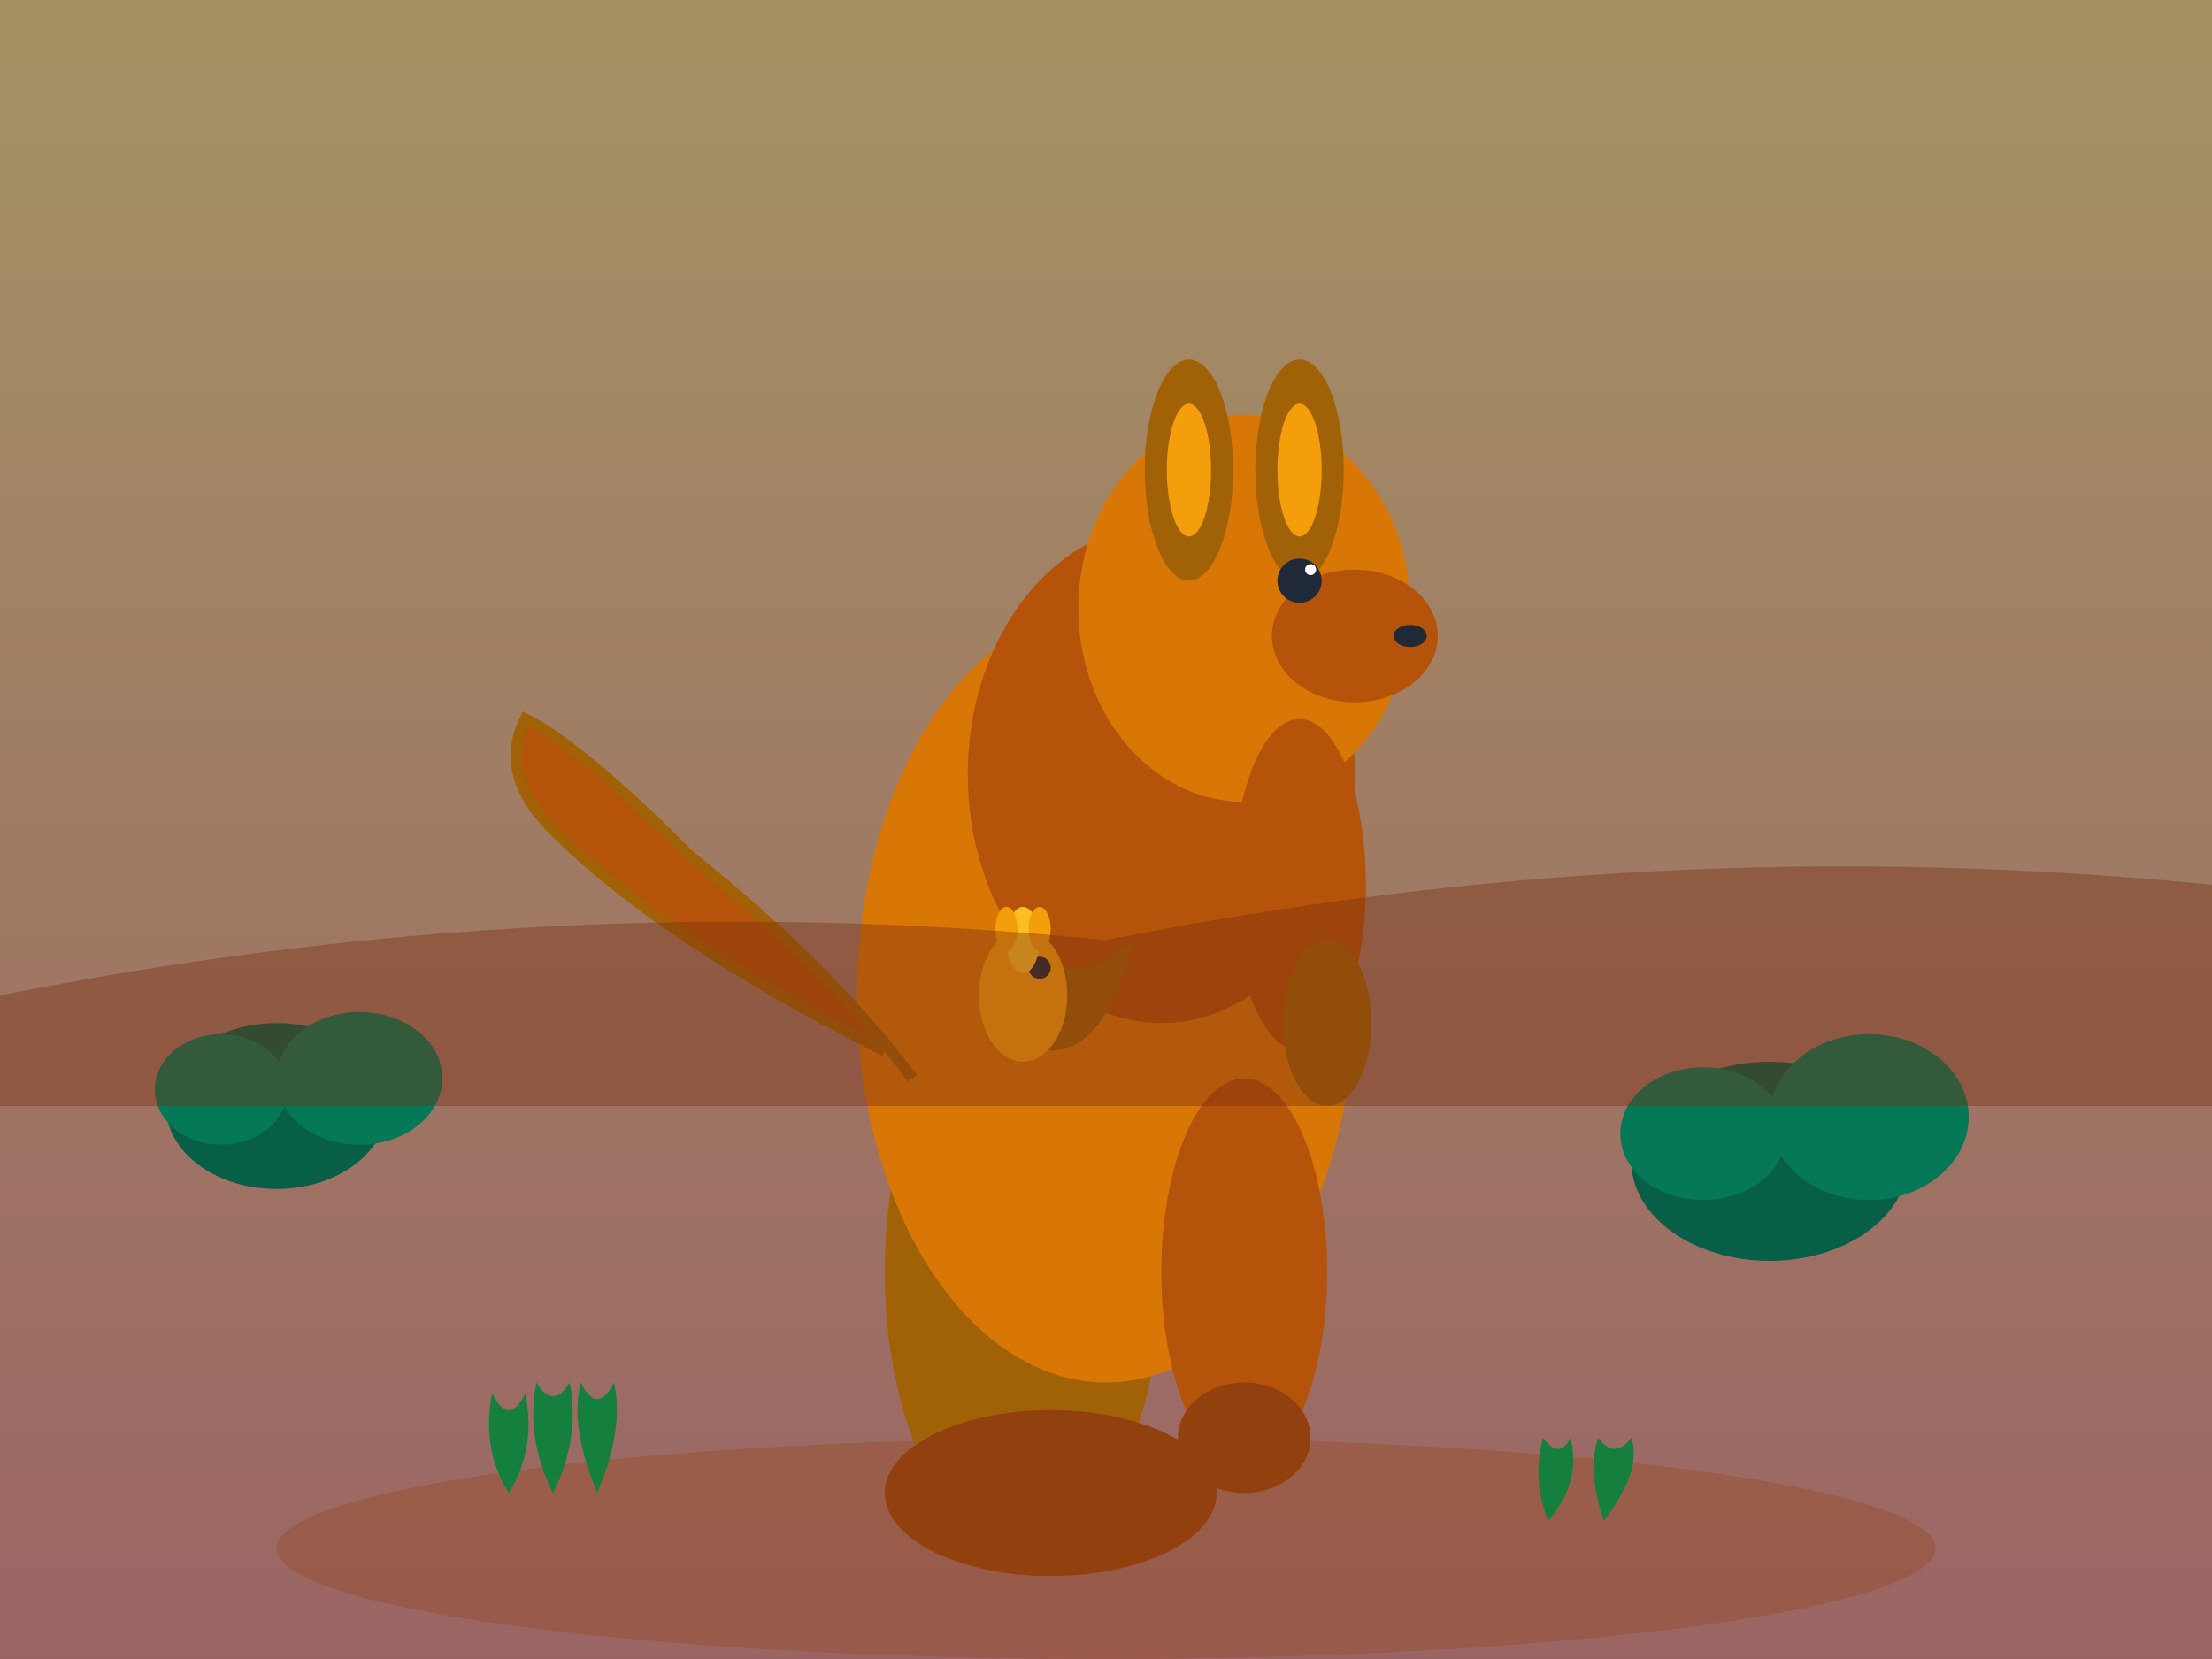 <svg width="400" height="300" viewBox="0 0 400 300" fill="none" xmlns="http://www.w3.org/2000/svg">
  <rect x="0" y="0" width="400" height="300" fill="#808080" stroke="none"/>
  <!-- Background landscape -->
  <defs>
    <linearGradient id="outbackGradient" x1="0%" y1="0%" x2="0%" y2="100%">
      <stop offset="0%" style="stop-color:#fbbf24"/>
      <stop offset="100%" style="stop-color:#dc2626"/>
    </linearGradient>
  </defs>
  
  <!-- Outback background -->
  <rect width="400" height="300" fill="url(#outbackGradient)" opacity="0.3"/>
  
  <!-- Ground -->
  <ellipse cx="200" cy="280" rx="150" ry="20" fill="#92400e" opacity="0.3"/>
  
  <!-- Main kangaroo body -->
  <g transform="translate(200, 150)">
    <!-- Back leg -->
    <ellipse cx="-15" cy="80" rx="25" ry="50" fill="#a16207"/>
    <ellipse cx="-10" cy="120" rx="30" ry="15" fill="#92400e"/>
    
    <!-- Body -->
    <ellipse cx="0" cy="30" rx="45" ry="70" fill="#d97706"/>
    
    <!-- Chest -->
    <ellipse cx="10" cy="-10" rx="35" ry="45" fill="#b45309"/>
    
    <!-- Head -->
    <ellipse cx="25" cy="-40" rx="30" ry="35" fill="#d97706"/>
    
    <!-- Snout -->
    <ellipse cx="45" cy="-35" rx="15" ry="12" fill="#b45309"/>
    
    <!-- Ears -->
    <ellipse cx="15" cy="-65" rx="8" ry="20" fill="#a16207"/>
    <ellipse cx="35" cy="-65" rx="8" ry="20" fill="#a16207"/>
    <ellipse cx="15" cy="-65" rx="4" ry="12" fill="#f59e0b"/>
    <ellipse cx="35" cy="-65" rx="4" ry="12" fill="#f59e0b"/>
    
    <!-- Eye -->
    <circle cx="35" cy="-45" r="4" fill="#1f2937"/>
    <circle cx="37" cy="-47" r="1" fill="white"/>
    
    <!-- Nose -->
    <ellipse cx="55" cy="-35" rx="3" ry="2" fill="#1f2937"/>
    
    <!-- Front arms -->
    <ellipse cx="35" cy="10" rx="12" ry="30" fill="#b45309"/>
    <ellipse cx="40" cy="35" rx="8" ry="15" fill="#a16207"/>
    
    <!-- Tail -->
    <path d="M-40 40 Q-80 20 -100 0 Q-110 -10 -105 -20 Q-95 -15 -75 5 Q-50 25 -35 45" fill="#b45309" stroke="#a16207" stroke-width="2"/>
    
    <!-- Front leg -->
    <ellipse cx="25" cy="80" rx="15" ry="35" fill="#b45309"/>
    <ellipse cx="25" cy="110" rx="12" ry="10" fill="#92400e"/>
    
    <!-- Pouch detail -->
    <path d="M-15 20 Q-5 30 5 20 Q0 40 -10 40 Q-20 35 -15 20" fill="#a16207"/>
  </g>
  
  <!-- Baby joey in pouch -->
  <g transform="translate(185, 180)">
    <ellipse cx="0" cy="0" rx="8" ry="12" fill="#f59e0b"/>
    <circle cx="3" cy="-5" r="2" fill="#1f2937"/>
    <ellipse cx="0" cy="-10" rx="3" ry="6" fill="#fbbf24"/>
    <ellipse cx="-3" cy="-12" rx="2" ry="4" fill="#f59e0b"/>
    <ellipse cx="3" cy="-12" rx="2" ry="4" fill="#f59e0b"/>
  </g>
  
  <!-- Bush vegetation -->
  <g transform="translate(50, 200)">
    <ellipse cx="0" cy="0" rx="20" ry="15" fill="#065f46"/>
    <ellipse cx="15" cy="-5" rx="15" ry="12" fill="#047857"/>
    <ellipse cx="-10" cy="-3" rx="12" ry="10" fill="#047857"/>
  </g>
  
  <g transform="translate(320, 210)">
    <ellipse cx="0" cy="0" rx="25" ry="18" fill="#065f46"/>
    <ellipse cx="18" cy="-8" rx="18" ry="15" fill="#047857"/>
    <ellipse cx="-12" cy="-5" rx="15" ry="12" fill="#047857"/>
  </g>
  
  <!-- Grass tufts -->
  <g transform="translate(100, 250)">
    <path d="M0 20 Q-5 10 -3 0 Q0 5 3 0 Q5 10 0 20" fill="#15803d"/>
    <path d="M8 20 Q3 8 5 0 Q8 6 11 0 Q13 8 8 20" fill="#15803d"/>
    <path d="M-8 20 Q-13 12 -11 2 Q-8 8 -5 2 Q-3 12 -8 20" fill="#15803d"/>
  </g>
  
  <g transform="translate(280, 260)">
    <path d="M0 15 Q-3 8 -1 0 Q2 4 4 0 Q6 8 0 15" fill="#15803d"/>
    <path d="M10 15 Q7 6 9 0 Q12 4 15 0 Q17 6 10 15" fill="#15803d"/>
  </g>
  
  <!-- Distant hills -->
  <path d="M0 180 Q100 160 200 170 Q300 150 400 160 L400 200 L0 200 Z" fill="#7c2d12" opacity="0.4"/>
</svg>
